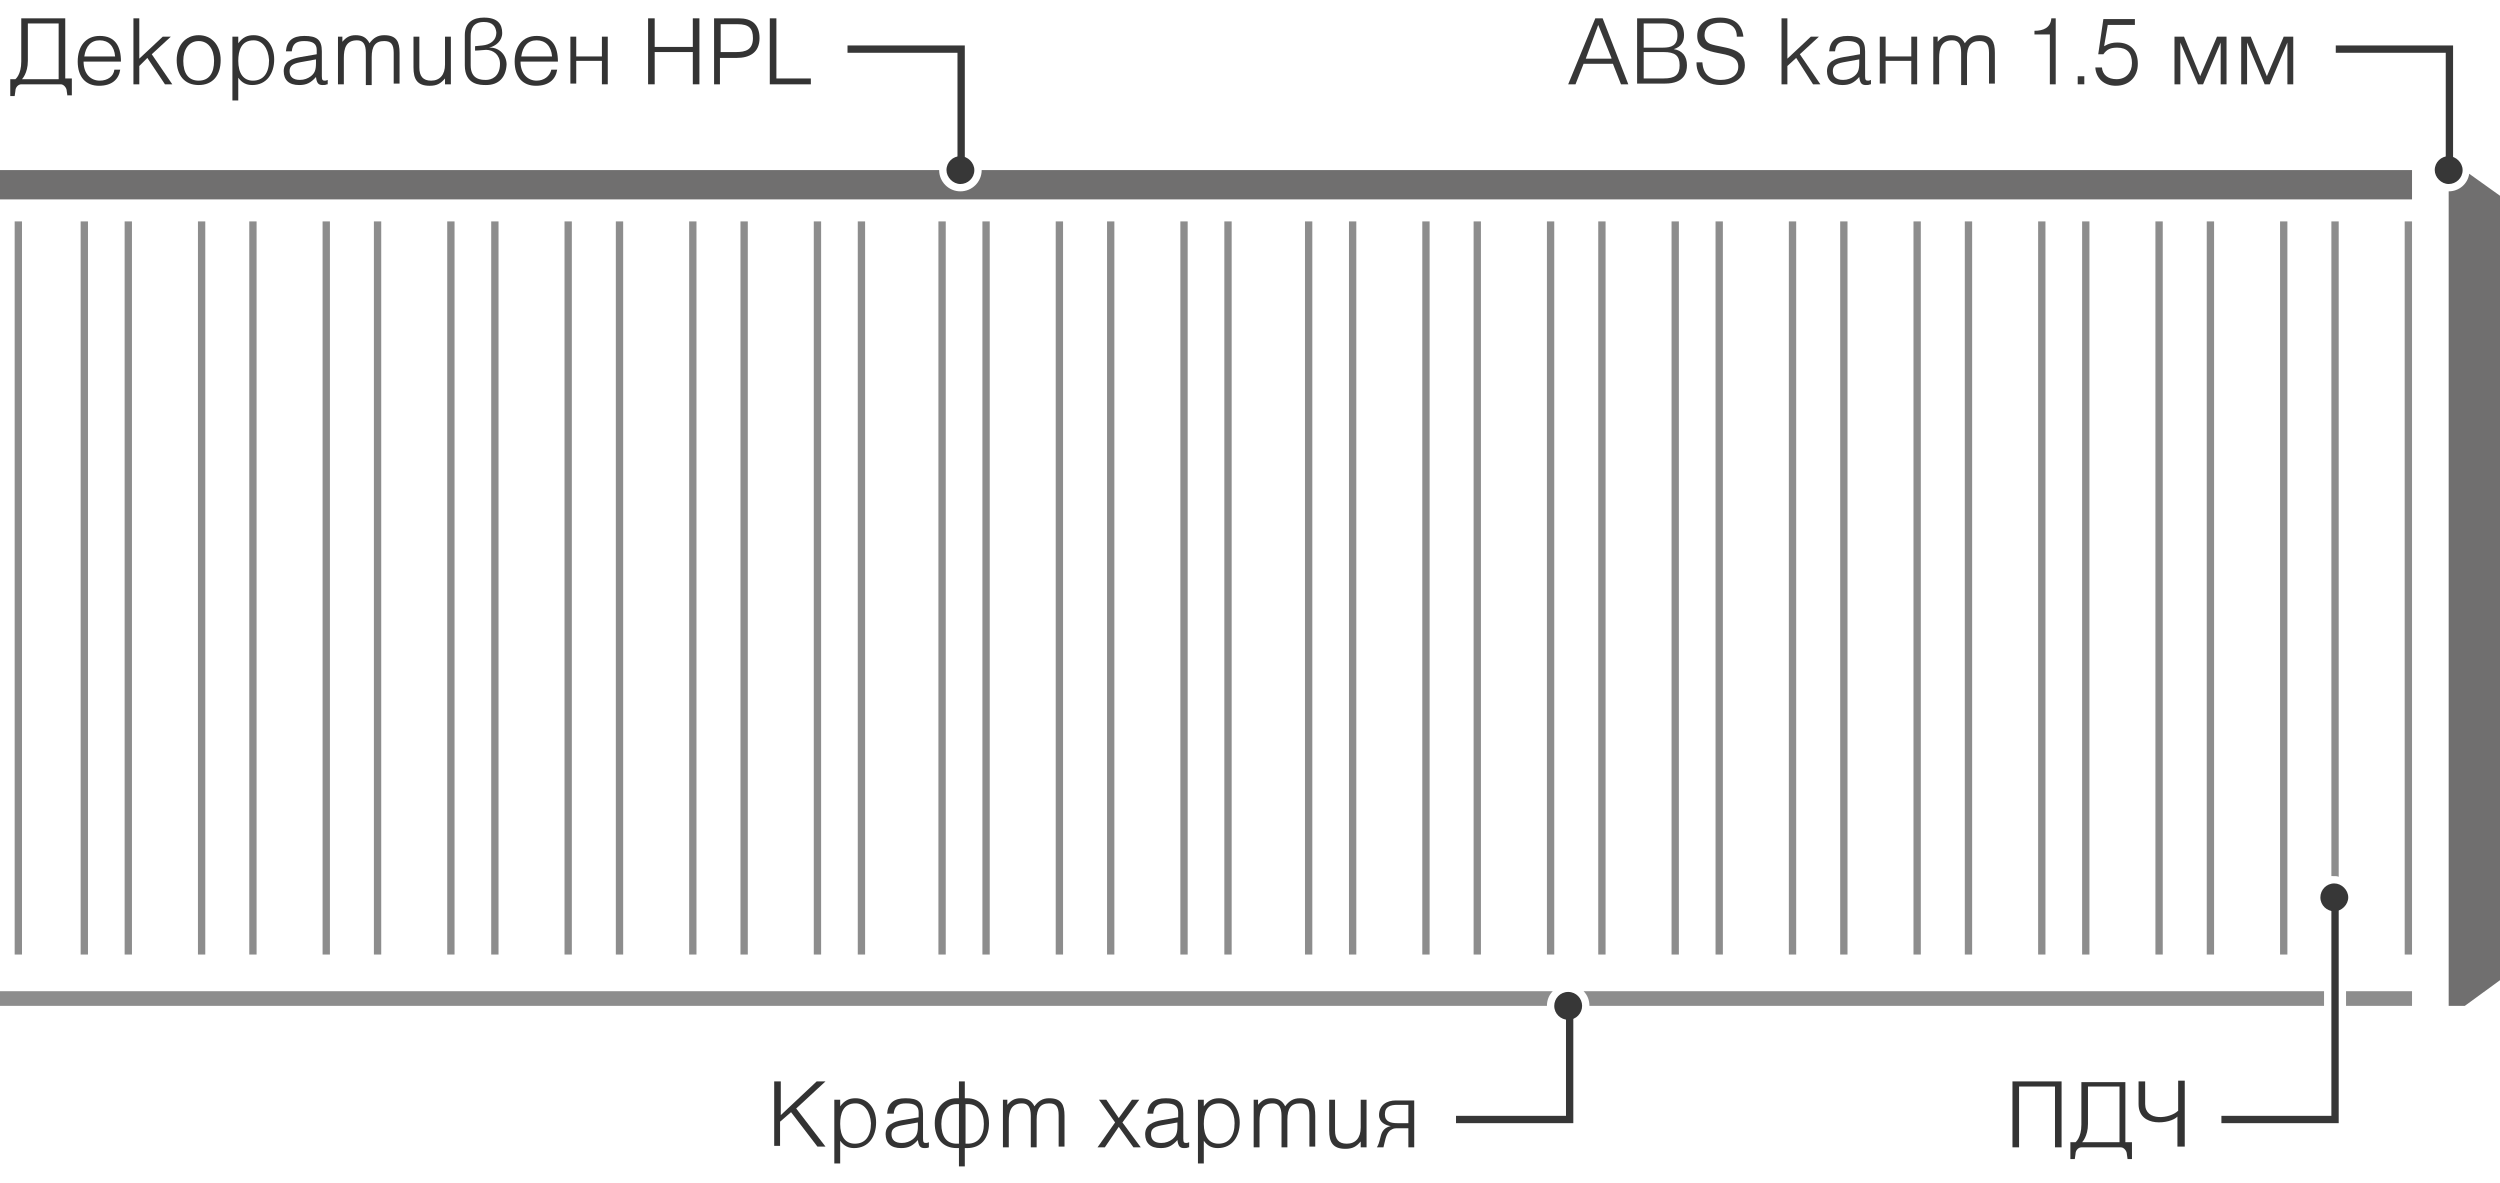 <?xml version="1.0" encoding="utf-8"?>
<!-- Generator: Adobe Illustrator 24.0.3, SVG Export Plug-In . SVG Version: 6.00 Build 0)  -->
<svg version="1.1" xmlns="http://www.w3.org/2000/svg" xmlns:xlink="http://www.w3.org/1999/xlink" x="0px" y="0px"
	 viewBox="0 0 341 161.4" style="enable-background:new 0 0 341 161.4;" xml:space="preserve">
<style type="text/css">
	.st0{fill:#333333;}
	.st1{fill:#8D8D8D;}
	.st2{fill:#373737;}
	.st3{fill:none;stroke:#373737;}
	.st4{fill:#706F6F;}
</style>
<g id="Layer_1">
	<g>
		<path class="st0" d="M105.6,156.5v-9h0.9v4.6l4.9-4.6h1.2l-4,3.7l4,5.2h-1.1l-3.6-4.7l-1.5,1.3v3.3H105.6z"/>
		<path class="st0" d="M113.8,158.8V150h0.8v0.9c0.6-0.8,1.2-1.1,2.1-1.1c1.7,0,2.8,1.4,2.8,3.3c0,1.9-1,3.5-3,3.5
			c-0.8,0-1.4-0.3-1.9-1v3.1H113.8z M116.7,150.5c-1.7,0-2.1,1.4-2.1,2.8c0,1.7,0.7,2.7,2,2.7c1.4,0,2.2-1,2.2-2.8
			C118.7,151.6,117.9,150.5,116.7,150.5z"/>
		<path class="st0" d="M126.7,156.5c-0.2,0.1-0.4,0.1-0.6,0.1c-0.6,0-0.8-0.3-0.9-1.1c-0.7,0.8-1.3,1.1-2.3,1.1
			c-1.4,0-2.1-0.7-2.1-1.9c0-1.3,1.1-1.7,2.2-1.9l2.3-0.4v-0.7c0-0.8-0.5-1.2-1.7-1.2c-1.1,0-1.6,0.4-1.7,1.4H121
			c0.1-1.4,0.9-2.1,2.5-2.1c1.7,0,2.4,0.5,2.4,2.1v3.4c0,0.5,0.1,0.6,0.4,0.6c0.1,0,0.2,0,0.4-0.1V156.5z M123,153.5
			c-1,0.2-1.4,0.5-1.4,1.2c0,0.8,0.5,1.2,1.4,1.2c0.6,0,1.1-0.2,1.5-0.5c0.5-0.4,0.7-0.8,0.7-1.8v-0.5L123,153.5z"/>
		<path class="st0" d="M130.5,149.8h0.3v-2.3h0.8v2.3h0.3c1.8,0,3,1.4,3,3.4c0,2.1-1.1,3.4-3,3.4h-0.3v2.5h-0.8v-2.5h-0.3
			c-1.9,0-3-1.3-3-3.4C127.5,151.2,128.7,149.8,130.5,149.8z M130.5,156h0.3v-5.4h-0.3c-1.3,0-2.1,1.1-2.1,2.7
			C128.4,155,129.1,156,130.5,156z M132,156c1.4,0,2.2-1,2.2-2.7c0-1.6-0.8-2.7-2.2-2.7h-0.3v5.4H132z"/>
		<path class="st0" d="M136.6,150h0.8v0.7c0.5-0.6,1-0.9,1.8-0.9c0.9,0,1.5,0.3,1.9,1.1c0.5-0.7,1.1-1.1,2-1.1
			c1.7,0,2.1,0.9,2.1,2.4v4.2h-0.8v-4.3c0-1.2-0.4-1.6-1.3-1.6c-1.2,0-1.7,0.7-1.7,2.2v3.8h-0.8v-4.3c0-1.2-0.4-1.7-1.2-1.7
			c-1.5,0-1.8,1.1-1.8,2.4v3.6h-0.8V150z"/>
		<path class="st0" d="M152.1,153.1l-2.2-3.1h1l1.7,2.5l1.8-2.5h1l-2.3,3.1l2.5,3.4h-1l-2-2.8l-1.9,2.8h-1L152.1,153.1z"/>
		<path class="st0" d="M162.1,156.5c-0.2,0.1-0.4,0.1-0.6,0.1c-0.6,0-0.8-0.3-0.9-1.1c-0.7,0.8-1.3,1.1-2.3,1.1
			c-1.4,0-2.1-0.7-2.1-1.9c0-1.3,1.1-1.7,2.2-1.9l2.3-0.4v-0.7c0-0.8-0.5-1.2-1.7-1.2c-1.1,0-1.6,0.4-1.7,1.4h-0.8
			c0.1-1.4,0.9-2.1,2.5-2.1c1.7,0,2.4,0.5,2.4,2.1v3.4c0,0.5,0.1,0.6,0.4,0.6c0.1,0,0.2,0,0.4-0.1V156.5z M158.4,153.5
			c-1,0.2-1.4,0.5-1.4,1.2c0,0.8,0.5,1.2,1.4,1.2c0.6,0,1.1-0.2,1.5-0.5c0.5-0.4,0.7-0.8,0.7-1.8v-0.5L158.4,153.5z"/>
		<path class="st0" d="M163.4,158.8V150h0.8v0.9c0.6-0.8,1.2-1.1,2.1-1.1c1.7,0,2.8,1.4,2.8,3.3c0,1.9-1,3.5-3,3.5
			c-0.8,0-1.4-0.3-1.9-1v3.1H163.4z M166.3,150.5c-1.7,0-2.1,1.4-2.1,2.8c0,1.7,0.7,2.7,2,2.7c1.4,0,2.2-1,2.2-2.8
			C168.4,151.6,167.6,150.5,166.3,150.5z"/>
		<path class="st0" d="M170.8,150h0.8v0.7c0.5-0.6,1-0.9,1.8-0.9c0.9,0,1.5,0.3,1.9,1.1c0.5-0.7,1.1-1.1,2-1.1
			c1.7,0,2.1,0.9,2.1,2.4v4.2h-0.8v-4.3c0-1.2-0.4-1.6-1.3-1.6c-1.2,0-1.7,0.7-1.7,2.2v3.8h-0.8v-4.3c0-1.2-0.4-1.7-1.2-1.7
			c-1.5,0-1.8,1.1-1.8,2.4v3.6h-0.8V150z"/>
		<path class="st0" d="M186.4,156.5h-0.8v-0.8c-0.6,0.7-1.1,1-2.1,1c-1.7,0-2.2-0.9-2.2-2.5V150h0.8v4.2c0,1.2,0.5,1.8,1.6,1.8
			c1.2,0,1.9-0.8,1.9-2.2V150h0.8V156.5z"/>
		<path class="st0" d="M192.9,150v6.5h-0.8v-2.6h-1.7c-0.4,0-0.6,0.2-0.8,0.3c-0.6,0.5-0.7,1.6-0.9,2.3h-0.9
			c0.2-0.3,0.3-0.6,0.5-1.4c0.2-0.9,0.6-1.3,1.4-1.5c-0.7-0.1-1.6-0.5-1.6-1.5c0-1.4,1.1-2,2.3-2H192.9z M190.6,153.2h1.5v-2.5h-1.5
			c-0.9,0-1.7,0.2-1.7,1.3C188.9,153,189.7,153.2,190.6,153.2z"/>
	</g>
	<g>
		<path class="st0" d="M9.2,13.1l-0.1-0.7c0-0.4-0.4-0.9-0.8-0.9H2.9c-0.4,0-0.8,0.4-0.8,0.9L2,13.1H1.4v-2.3h0.7
			c0,0,0.8-0.6,0.8-2.4V2.5h6v8.2h0.9v2.3H9.2z M8,3.2H3.8v5.1C3.8,10,3,10.8,3,10.8H8V3.2z"/>
		<path class="st0" d="M15.6,9.5h0.8c-0.2,1.3-1.1,2.2-2.9,2.2c-1.8,0-2.9-1.2-2.9-3.3c0-2.1,1.1-3.5,3-3.5c2.1,0,2.9,1.4,2.9,3.5
			h-5.1c0,1.7,1,2.6,2.2,2.6C14.7,11,15.5,10.4,15.6,9.5z M11.5,7.7h4.2c-0.1-1.4-0.9-2.2-2.1-2.2C12.4,5.5,11.7,6.3,11.5,7.7z"/>
		<path class="st0" d="M18.2,11.5v-9H19V8l3.2-3h1.1l-2.6,2.4l2.8,4.1h-1l-2.4-3.6L19,9v2.5H18.2z"/>
		<path class="st0" d="M27.1,4.8c1.8,0,3,1.4,3,3.4c0,2.1-1.1,3.4-3,3.4c-1.9,0-3-1.3-3-3.4C24.1,6.2,25.3,4.8,27.1,4.8z M27.1,11
			c1.4,0,2.1-1,2.1-2.7c0-1.6-0.8-2.7-2.1-2.7c-1.3,0-2.1,1.1-2.1,2.7C25,10,25.7,11,27.1,11z"/>
		<path class="st0" d="M31.7,13.8V5h0.8v0.9c0.6-0.8,1.2-1.1,2.1-1.1c1.7,0,2.8,1.4,2.8,3.3c0,1.9-1,3.5-3,3.5c-0.8,0-1.4-0.3-1.9-1
			v3.1H31.7z M34.6,5.5c-1.7,0-2.1,1.4-2.1,2.8c0,1.7,0.7,2.7,2,2.7c1.4,0,2.2-1,2.2-2.8C36.6,6.6,35.8,5.5,34.6,5.5z"/>
		<path class="st0" d="M44.6,11.5c-0.2,0.1-0.4,0.1-0.6,0.1c-0.6,0-0.8-0.3-0.9-1.1c-0.7,0.8-1.3,1.1-2.3,1.1
			c-1.4,0-2.1-0.7-2.1-1.9c0-1.3,1.1-1.7,2.2-1.9l2.3-0.4V6.8c0-0.8-0.5-1.2-1.7-1.2c-1.1,0-1.6,0.4-1.7,1.4h-0.8
			c0.1-1.4,0.9-2.1,2.5-2.1c1.7,0,2.4,0.5,2.4,2.1v3.4c0,0.5,0.1,0.6,0.4,0.6c0.1,0,0.2,0,0.4-0.1V11.5z M40.9,8.5
			c-1,0.2-1.4,0.5-1.4,1.2c0,0.8,0.5,1.2,1.4,1.2c0.6,0,1.1-0.2,1.5-0.5c0.5-0.4,0.7-0.8,0.7-1.8V8.1L40.9,8.5z"/>
		<path class="st0" d="M45.9,5h0.8v0.7c0.5-0.6,1-0.9,1.8-0.9c0.9,0,1.5,0.3,1.9,1.1c0.5-0.7,1.1-1.1,2-1.1c1.7,0,2.1,0.9,2.1,2.4
			v4.2h-0.8V7.2c0-1.2-0.4-1.6-1.3-1.6c-1.2,0-1.7,0.7-1.7,2.2v3.8h-0.8V7.2c0-1.2-0.4-1.7-1.2-1.7c-1.5,0-1.8,1.1-1.8,2.4v3.6h-0.8
			V5z"/>
		<path class="st0" d="M61.5,11.5h-0.8v-0.8c-0.6,0.7-1.1,1-2.1,1c-1.7,0-2.2-0.9-2.2-2.5V5h0.8v4.2c0,1.2,0.5,1.8,1.6,1.8
			c1.2,0,1.9-0.8,1.9-2.2V5h0.8V11.5z"/>
		<path class="st0" d="M66.3,11.6c-0.8,0-2.9,0-2.9-2.7V4.8c0-1.8,1.2-2.4,2.6-2.4c1.9,0,2.5,0.9,2.5,2.1c0,1.1-0.9,1.8-1.8,2h0.2
			c1.2,0,2.2,1,2.2,2.3C69,10.6,68,11.6,66.3,11.6z M64.2,8.9c0,2,1.5,2,2.1,2c0.7,0,1.9-0.4,1.9-2.2c0-1.2-0.9-1.9-1.9-1.9
			c-0.3,0-1,0.1-1.5,0.1V6.3l1-0.1c1-0.1,1.9-0.6,1.9-1.8C67.6,3.6,67.2,3,66,3c-1.5,0-1.8,1-1.8,1.9V8.9z"/>
		<path class="st0" d="M75.2,9.5H76c-0.2,1.3-1.1,2.2-2.9,2.2c-1.8,0-2.9-1.2-2.9-3.3c0-2.1,1.1-3.5,3-3.5c2.1,0,2.9,1.4,2.9,3.5H71
			c0,1.7,1,2.6,2.2,2.6C74.2,11,75,10.4,75.2,9.5z M71.1,7.7h4.2c-0.1-1.4-0.9-2.2-2.1-2.2C72,5.5,71.3,6.3,71.1,7.7z"/>
		<path class="st0" d="M78.6,8.3v3.1h-0.8V5h0.8v2.7h3.5V5h0.8v6.5h-0.8V8.3H78.6z"/>
		<path class="st0" d="M88.4,11.5v-9h0.9v3.9h5.2V2.5h0.9v9h-0.9V7.1h-5.2v4.4H88.4z"/>
		<path class="st0" d="M97.4,11.5v-9h3.4c1.7,0,2.8,0.8,2.8,2.7c0,2-1.4,2.7-3.1,2.7h-2.3v3.6H97.4z M98.3,7.1h2.1
			c1.3,0,2.3-0.3,2.3-1.9c0-1.3-0.5-1.9-2.1-1.9h-2.3V7.1z"/>
		<path class="st0" d="M105,2.5h0.9v8.2h4.7v0.8H105V2.5z"/>
	</g>
	<g>
		<path class="st0" d="M274.5,147.5h6.7v9h-0.9v-8.3h-4.9v8.3h-0.9V147.5z"/>
		<path class="st0" d="M290.2,158.1l-0.1-0.7c0-0.4-0.4-0.9-0.8-0.9h-5.4c-0.4,0-0.8,0.4-0.8,0.9l-0.1,0.7h-0.6v-2.3h0.7
			c0,0,0.8-0.6,0.8-2.4v-5.8h6v8.2h0.9v2.3H290.2z M289,148.2h-4.2v5.1c0,1.7-0.8,2.5-0.8,2.5h5.1V148.2z"/>
		<path class="st0" d="M291.7,150.6v-3.1h0.9v3.1c0,2.4,3.4,2,4.5,0.9v-4.1h0.9v9H297v-4.1C296.1,153.3,291.7,153.9,291.7,150.6z"/>
	</g>
	<g>
		<rect x="218" y="30.2" class="st1" width="1" height="100"/>
		<rect x="228" y="30.2" class="st1" width="1" height="100"/>
		<rect x="211" y="30.2" class="st1" width="1" height="100"/>
		<rect x="244" y="30.2" class="st1" width="1" height="100"/>
		<rect x="234" y="30.2" class="st1" width="1" height="100"/>
		<rect x="178" y="30.2" class="st1" width="1" height="100"/>
		<rect x="201" y="30.2" class="st1" width="1" height="100"/>
		<rect x="161" y="30.2" class="st1" width="1" height="100"/>
		<rect x="184" y="30.2" class="st1" width="1" height="100"/>
		<rect x="194" y="30.2" class="st1" width="1" height="100"/>
		<rect x="167" y="30.2" class="st1" width="1" height="100"/>
		<rect x="294" y="30.2" class="st1" width="1" height="100"/>
		<rect x="311" y="30.2" class="st1" width="1" height="100"/>
		<rect x="301" y="30.2" class="st1" width="1" height="100"/>
		<path class="st1" d="M318.4,119.5c0.2,0,0.4,0,0.6,0.1V30.2h-1v89.3C318.1,119.5,318.2,119.5,318.4,119.5z"/>
		<path class="st1" d="M216,135.2c0.5,0.5,0.8,1.2,0.8,2c0,0,0,0,0,0H317v-2H216z"/>
		<rect x="278" y="30.2" class="st1" width="1" height="100"/>
		<rect x="261" y="30.2" class="st1" width="1" height="100"/>
		<rect x="284" y="30.2" class="st1" width="1" height="100"/>
		<rect x="268" y="30.2" class="st1" width="1" height="100"/>
		<rect x="251" y="30.2" class="st1" width="1" height="100"/>
		<rect x="51" y="30.2" class="st1" width="1" height="100"/>
		<rect x="17" y="30.2" class="st1" width="1" height="100"/>
		<rect x="11" y="30.2" class="st1" width="1" height="100"/>
		<rect x="27" y="30.2" class="st1" width="1" height="100"/>
		<rect x="61" y="30.2" class="st1" width="1" height="100"/>
		<rect x="34" y="30.2" class="st1" width="1" height="100"/>
		<rect x="151" y="30.2" class="st1" width="1" height="100"/>
		<rect x="320" y="135.2" class="st1" width="9" height="2"/>
		<rect x="2" y="30.2" class="st1" width="1" height="100"/>
		<rect x="328" y="30.2" class="st1" width="1" height="100"/>
		<path class="st1" d="M211,137.2c0-0.8,0.3-1.5,0.8-2H0v2L211,137.2C211,137.2,211,137.2,211,137.2z"/>
		<rect x="44" y="30.2" class="st1" width="1" height="100"/>
		<rect x="111" y="30.2" class="st1" width="1" height="100"/>
		<rect x="67" y="30.2" class="st1" width="1" height="100"/>
		<rect x="117" y="30.2" class="st1" width="1" height="100"/>
		<rect x="144" y="30.2" class="st1" width="1" height="100"/>
		<rect x="134" y="30.2" class="st1" width="1" height="100"/>
		<rect x="128" y="30.2" class="st1" width="1" height="100"/>
		<rect x="77" y="30.2" class="st1" width="1" height="100"/>
		<rect x="84" y="30.2" class="st1" width="1" height="100"/>
		<rect x="94" y="30.2" class="st1" width="1" height="100"/>
		<rect x="101" y="30.2" class="st1" width="1" height="100"/>
	</g>
</g>
<g id="CUT">
</g>
<g id="K_x5C_">
	<g>
		<path class="st2" d="M213.9,135.3c-1.1,0-1.9,0.9-1.9,1.9c0,1.1,0.9,1.9,1.9,1.9c1.1,0,1.9-0.9,1.9-1.9
			C215.8,136.2,215,135.3,213.9,135.3z"/>
	</g>
	<polyline class="st3" points="198.6,152.7 214.1,152.7 214.1,137.2 	"/>
	<g>
		<path class="st2" d="M132.9,23.2c0,1.1-0.9,1.9-1.9,1.9s-1.9-0.9-1.9-1.9c0-1.1,0.9-1.9,1.9-1.9C132,21.3,132.9,22.2,132.9,23.2z"
			/>
	</g>
	<polyline class="st3" points="115.6,6.7 131.1,6.7 131.1,23.2 	"/>
	<g>
		<path class="st2" d="M318.4,120.5c-1.1,0-1.9,0.9-1.9,1.9c0,1.1,0.9,1.9,1.9,1.9s1.9-0.9,1.9-1.9
			C320.3,121.4,319.4,120.5,318.4,120.5z"/>
	</g>
	<polyline class="st3" points="303,152.7 318.5,152.7 318.5,122.2 	"/>
	<g>
		<path class="st4" d="M133.9,23.2C133.9,23.2,133.9,23.2,133.9,23.2c0,1.6-1.3,2.9-2.9,2.9s-2.9-1.3-2.9-2.9c0,0,0,0,0,0H0v4h328.8
			c0.1,0,0.1,0,0.2,0v-4c0,0,0,0,0,0H133.9z"/>
		<path class="st4" d="M336.8,23.7c-0.2,1.4-1.4,2.4-2.8,2.4v111.1h2.2l4.8-3.5v-107L336.8,23.7z"/>
	</g>
	<g>
		<path class="st2" d="M217.6,2.5h1l3.5,9h-1L220,8.7h-4l-1.1,2.8h-1L217.6,2.5z M219.8,7.9L218,3.4l-1.7,4.6H219.8z"/>
		<path class="st2" d="M223.3,11.5v-9h3.6c1.6,0,2.8,0.5,2.8,2.3c0,0.9-0.4,1.6-1.4,1.9c1.2,0.2,1.8,1,1.8,2.2c0,0.9-0.3,2.5-3,2.5
			H223.3z M224.2,6.5h2.6c1.2,0,2-0.3,2-1.7c0-1.4-1-1.6-2.1-1.6h-2.5V6.5z M224.2,10.7h2.7c1.6,0,2.2-0.5,2.2-1.8
			c0-1.3-0.6-1.8-2.2-1.8h-2.7V10.7z"/>
		<path class="st2" d="M232.2,8.5c0.1,1.5,0.9,2.4,2.5,2.4c1.5,0,2.4-0.7,2.4-1.8c0-2.8-5.6-0.8-5.6-4.2c0-1.6,1.2-2.5,3.1-2.5
			c1.9,0,3,0.9,3.2,2.6h-0.9c0-1.4-1-1.9-2.2-1.9c-1.4,0-2.2,0.6-2.2,1.7c0,0.6,0.3,1,0.8,1.2c1.7,0.6,4.7,0.4,4.7,2.9
			c0,1.9-1.7,2.7-3.3,2.7c-1.4,0-2.5-0.6-3-1.6c-0.2-0.5-0.3-0.8-0.3-1.5H232.2z"/>
		<path class="st2" d="M243,11.5v-9h0.8V8l3.2-3h1.1l-2.6,2.4l2.8,4.1h-1L245,7.9L243.8,9v2.5H243z"/>
		<path class="st2" d="M255.1,11.5c-0.2,0.1-0.4,0.1-0.6,0.1c-0.6,0-0.8-0.3-0.9-1.1c-0.7,0.8-1.3,1.1-2.3,1.1
			c-1.4,0-2.1-0.7-2.1-1.9c0-1.3,1.1-1.7,2.2-1.9l2.3-0.4V6.8c0-0.8-0.5-1.2-1.7-1.2c-1.1,0-1.6,0.4-1.7,1.4h-0.8
			c0.1-1.4,0.9-2.1,2.5-2.1c1.7,0,2.4,0.5,2.4,2.1v3.4c0,0.5,0.1,0.6,0.4,0.6c0.1,0,0.2,0,0.4-0.1V11.5z M251.4,8.5
			c-1,0.2-1.4,0.5-1.4,1.2c0,0.8,0.5,1.2,1.4,1.2c0.6,0,1.1-0.2,1.5-0.5c0.5-0.4,0.7-0.8,0.7-1.8V8.1L251.4,8.5z"/>
		<path class="st2" d="M257.2,8.3v3.1h-0.8V5h0.8v2.7h3.5V5h0.8v6.5h-0.8V8.3H257.2z"/>
		<path class="st2" d="M263.5,5h0.8v0.7c0.5-0.6,1-0.9,1.8-0.9c0.9,0,1.5,0.3,1.9,1.1c0.5-0.7,1.1-1.1,2-1.1c1.7,0,2.1,0.9,2.1,2.4
			v4.2h-0.8V7.2c0-1.2-0.4-1.6-1.3-1.6c-1.2,0-1.7,0.7-1.7,2.2v3.8h-0.8V7.2c0-1.2-0.4-1.7-1.2-1.7c-1.5,0-1.8,1.1-1.8,2.4v3.6h-0.8
			V5z"/>
		<path class="st2" d="M279.6,4.7h-2.1V4.2c1.2,0,2.2-0.4,2.3-1.7h0.6v9h-0.8V4.7z"/>
		<path class="st2" d="M283.4,10.4h0.9v1.1h-0.9V10.4z"/>
		<path class="st2" d="M288.7,10.8c1.3,0,2.1-0.9,2.1-2.2c0-1.4-0.7-2.1-2-2.1c-0.9,0-1.4,0.2-1.9,0.9h-0.7l0.7-4.8h4.3v0.8h-3.7
			l-0.5,2.9c0.7-0.4,1.2-0.5,1.8-0.5c1.8,0,2.8,1.1,2.8,2.9c0,1.8-1.2,3-3,3c-1.6,0-2.7-1-2.8-2.5h0.9
			C286.8,10.2,287.5,10.8,288.7,10.8z"/>
		<path class="st2" d="M296.6,11.5V5h1.3l2.2,5.4l2.3-5.4h1.3v6.5h-0.8V5.8l-2.4,5.7h-0.7l-2.4-5.7v5.7H296.6z"/>
		<path class="st2" d="M305.7,11.5V5h1.3l2.2,5.4l2.3-5.4h1.3v6.5h-0.8V5.8l-2.4,5.7h-0.7l-2.4-5.7v5.7H305.7z"/>
	</g>
	<g>
		<path class="st2" d="M335.9,23.2c0,1.1-0.9,1.9-1.9,1.9s-1.9-0.9-1.9-1.9c0-1.1,0.9-1.9,1.9-1.9C335,21.3,335.9,22.2,335.9,23.2z"
			/>
	</g>
	<polyline class="st3" points="318.6,6.7 334.1,6.7 334.1,23.2 	"/>
</g>
</svg>
